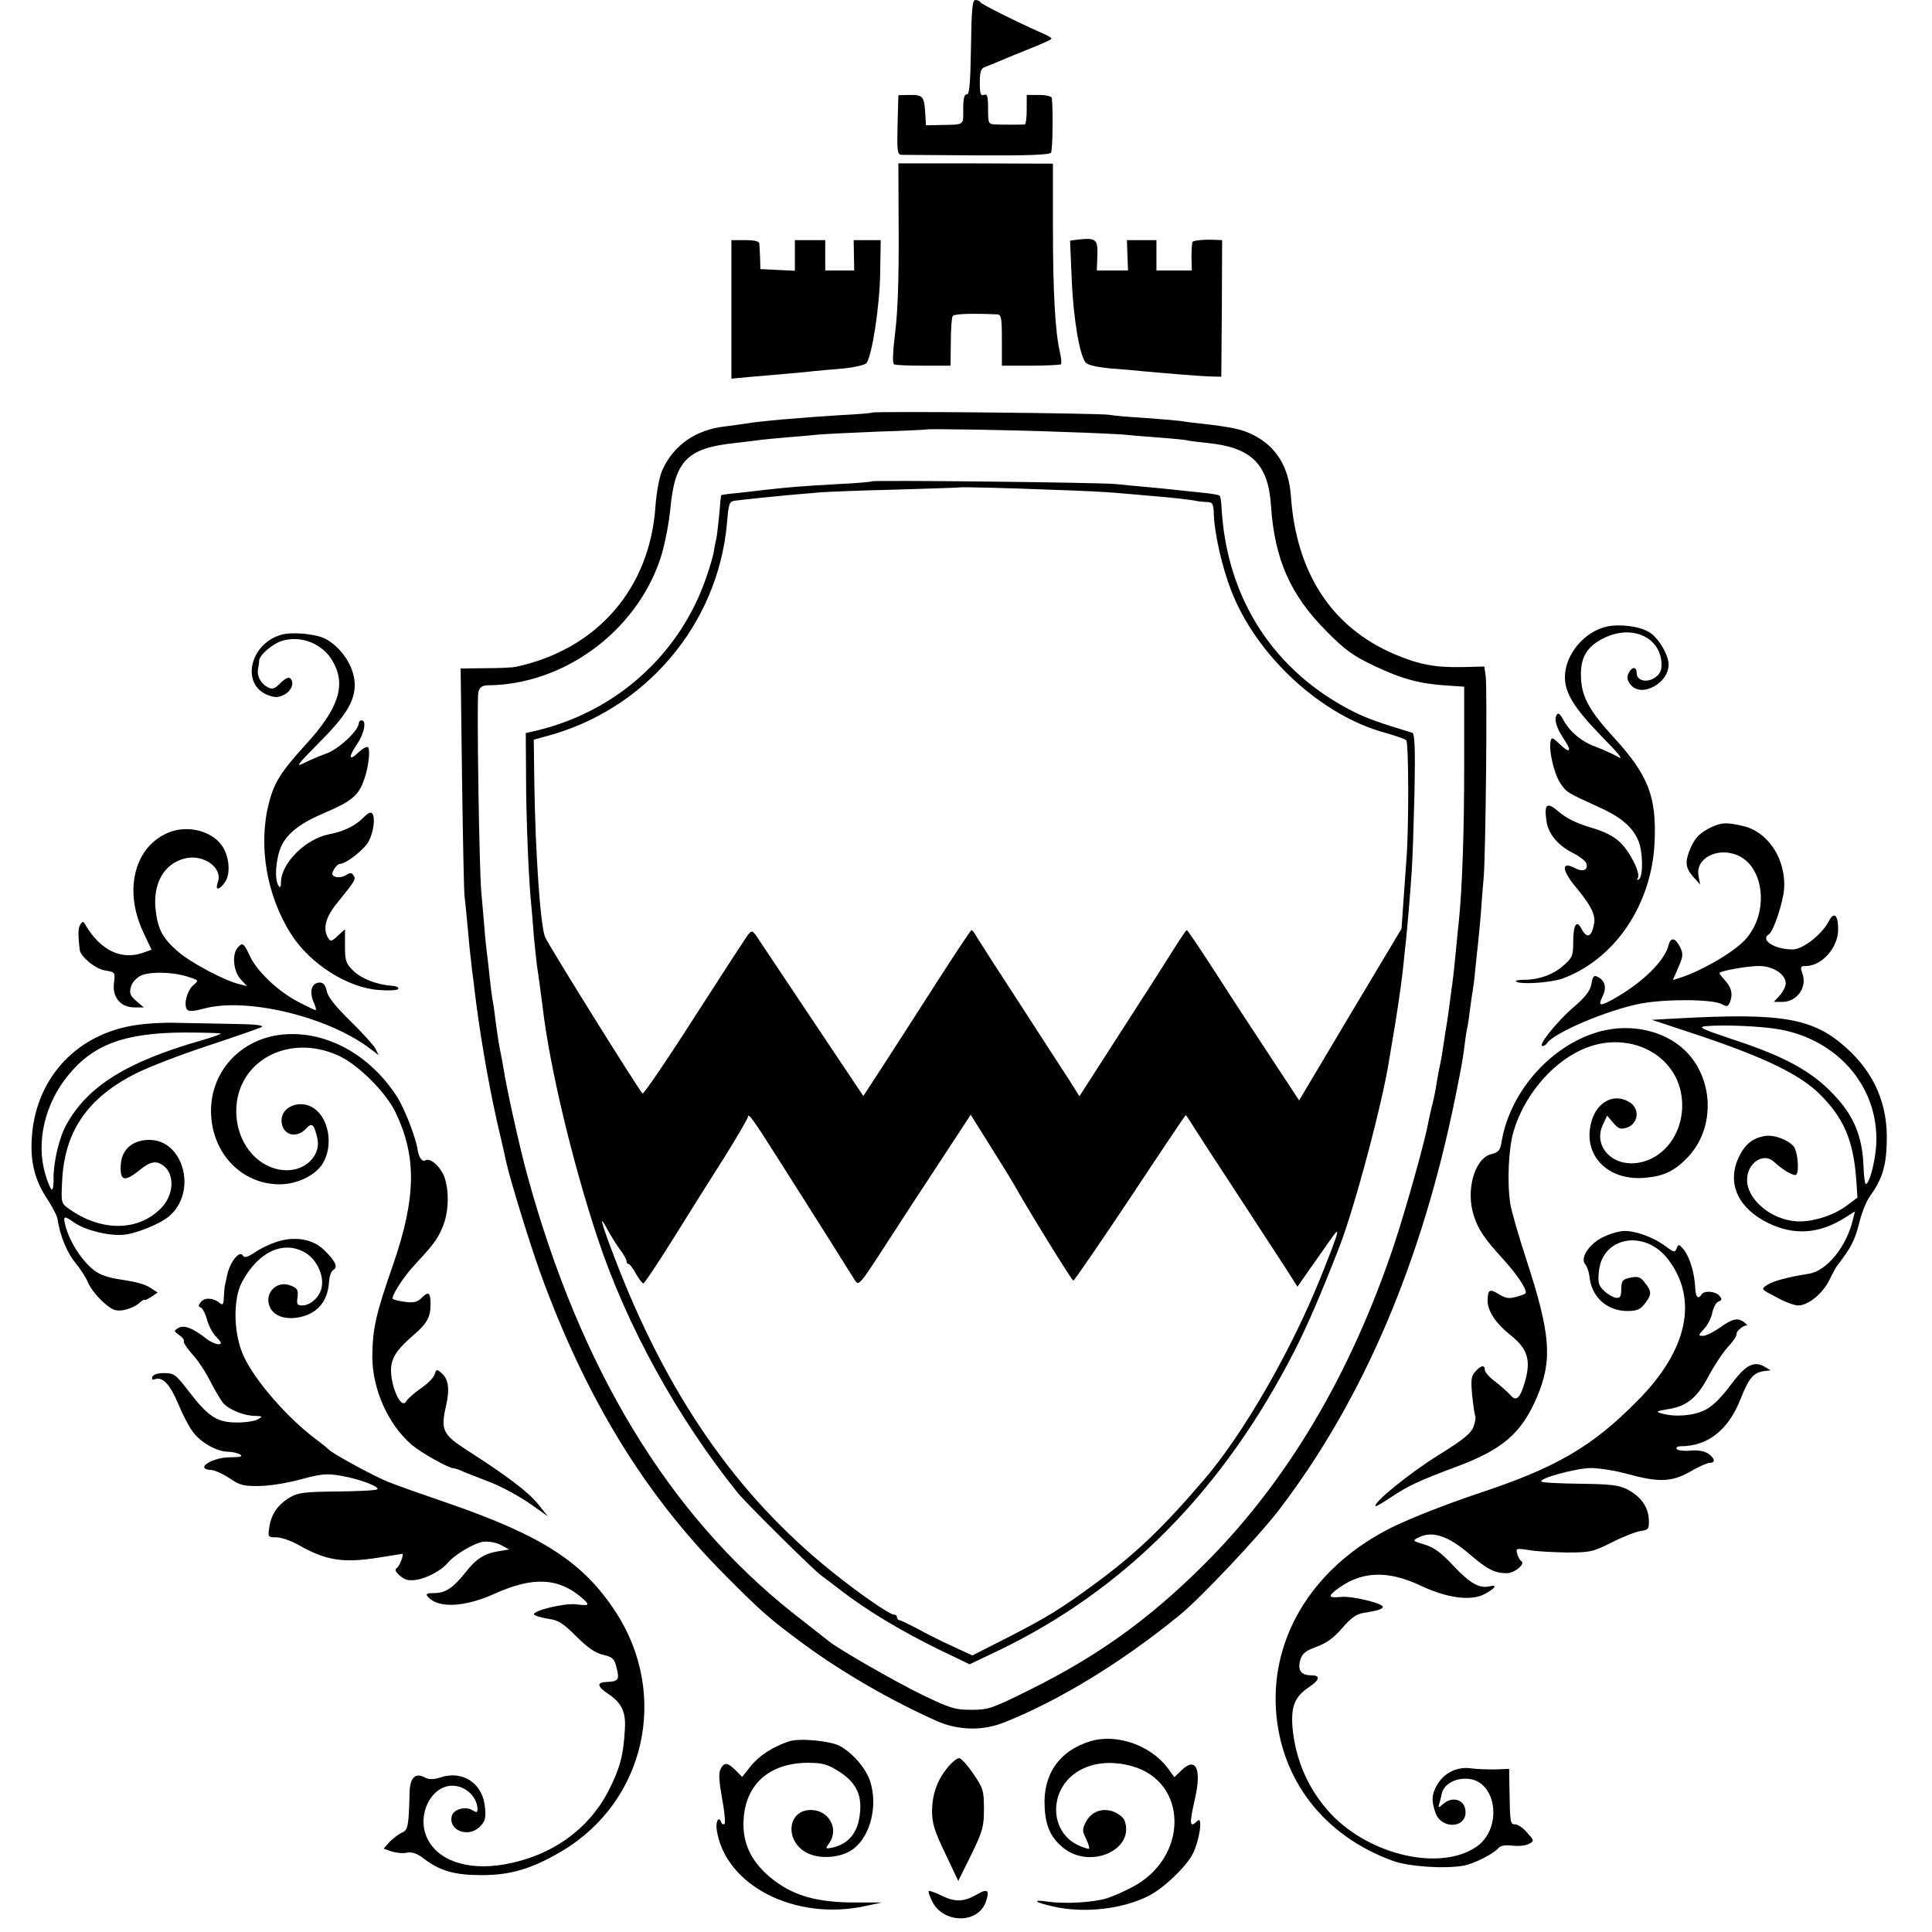 <?xml version="1.0" standalone="no"?>
<!DOCTYPE svg PUBLIC "-//W3C//DTD SVG 20010904//EN"
 "http://www.w3.org/TR/2001/REC-SVG-20010904/DTD/svg10.dtd">
<svg version="1.0" xmlns="http://www.w3.org/2000/svg"
 width="700pt" height="700pt" viewBox="0 0 700 700"
 preserveAspectRatio="xMidYMid meet">
<g transform="translate(0,700) scale(0.1,-0.1)"
fill="#000000" stroke="none">
<path d="M3518 6828 c-2 -132 -6 -172 -15 -170 -9 1 -13 -14 -13 -53 0 -61 7
-56 -87 -58 l-48 -1 -3 49 c-4 57 -9 62 -60 61 l-37 -1 -3 -107 c-2 -98 -1
-108 15 -109 10 0 134 -1 276 -2 183 -1 260 2 265 10 6 9 8 153 3 198 -1 6
-21 11 -46 11 l-45 0 0 -53 c0 -29 -3 -53 -7 -54 -12 -1 -75 -1 -105 0 -27 1
-28 3 -28 57 0 46 -3 55 -15 50 -12 -4 -15 4 -15 45 0 38 4 51 18 56 9 3 35
14 57 23 22 10 73 30 112 46 40 16 73 31 73 34 0 3 -15 12 -32 19 -97 43 -223
106 -226 113 -2 4 -10 8 -18 8 -11 0 -14 -33 -16 -172z"/>
<path d="M3256 6162 c1 -162 -3 -287 -12 -361 -9 -73 -11 -117 -5 -121 6 -3
54 -5 108 -5 l97 0 1 85 c0 47 3 90 7 95 5 8 65 10 161 6 15 -1 17 -12 17 -94
l0 -92 104 0 c58 0 107 3 110 5 3 3 1 23 -4 45 -17 74 -25 219 -25 451 l0 231
-280 1 -280 0 1 -246z"/>
<path d="M3906 6132 l-29 -4 6 -141 c6 -140 28 -272 50 -300 8 -10 40 -17 92
-22 44 -3 96 -8 115 -10 99 -9 209 -18 245 -19 l40 -1 2 248 1 247 -26 1 c-36
2 -76 -2 -81 -7 -2 -2 -4 -26 -4 -54 l1 -50 -64 0 -64 0 0 55 0 55 -54 0 -53
0 2 -55 2 -55 -57 0 -56 0 2 54 c2 59 -5 65 -70 58z"/>
<path d="M2650 5879 l0 -251 63 6 c34 3 91 8 127 11 36 3 83 7 105 10 22 2 73
7 112 10 40 4 77 13 82 19 20 24 48 204 50 324 l2 122 -49 0 -49 0 1 -55 1
-55 -52 0 -53 0 0 55 0 55 -55 0 -55 0 0 -55 0 -56 -62 3 -63 3 -1 40 c-1 22
-2 46 -3 53 -1 8 -18 12 -51 12 l-50 0 0 -251z"/>
<path d="M3159 5505 c-2 -2 -52 -6 -111 -9 -145 -9 -289 -21 -348 -31 -14 -2
-47 -7 -73 -10 -107 -12 -188 -69 -228 -160 -10 -23 -20 -77 -24 -127 -19
-299 -211 -521 -506 -584 -13 -3 -64 -5 -112 -5 l-88 -1 5 -396 c3 -219 7
-410 9 -427 2 -16 7 -66 11 -110 4 -44 9 -98 12 -120 2 -22 6 -56 9 -75 19
-171 52 -363 86 -515 17 -71 32 -139 34 -149 15 -66 84 -290 122 -396 165
-455 379 -806 673 -1100 130 -131 160 -157 285 -249 139 -102 316 -204 480
-277 78 -34 166 -36 245 -4 200 80 426 218 635 389 74 60 287 286 358 379 306
400 520 902 641 1502 23 115 26 132 32 180 3 25 7 52 9 60 2 8 7 38 10 65 4
28 8 61 11 75 2 14 7 48 9 75 3 28 7 70 10 95 3 25 7 72 10 105 2 33 7 96 11
140 7 94 13 674 7 725 l-5 35 -82 -2 c-98 -2 -157 10 -244 47 -227 97 -356
294 -375 575 -8 104 -53 177 -136 219 -42 21 -74 28 -196 42 -22 2 -53 6 -70
9 -16 2 -75 7 -130 11 -55 3 -111 8 -125 11 -29 6 -855 14 -861 8z m691 -70
c102 -3 199 -8 215 -9 17 -2 75 -7 130 -11 55 -4 102 -9 105 -10 3 -2 37 -6
75 -10 159 -16 220 -76 230 -227 13 -193 69 -322 200 -454 67 -68 95 -89 175
-127 99 -47 165 -65 266 -71 l59 -4 0 -284 c0 -242 -7 -442 -19 -563 -2 -16
-7 -66 -11 -110 -4 -44 -9 -87 -10 -95 -1 -8 -5 -42 -10 -75 -4 -33 -9 -67
-10 -75 -3 -15 -13 -82 -21 -135 -3 -16 -7 -37 -9 -45 -2 -8 -6 -33 -10 -55
-3 -22 -10 -56 -15 -75 -5 -19 -11 -47 -14 -61 -11 -67 -82 -319 -125 -449
-159 -474 -389 -860 -690 -1160 -199 -198 -385 -331 -631 -453 -135 -67 -149
-72 -210 -72 -60 0 -77 5 -186 58 -97 48 -286 156 -329 189 -5 4 -66 52 -135
106 -448 356 -767 882 -959 1582 -26 93 -76 318 -86 385 -5 28 -10 57 -12 65
-5 24 -11 61 -18 115 -3 28 -8 61 -11 75 -2 14 -7 50 -10 80 -3 30 -7 66 -9
80 -2 14 -7 59 -10 100 -4 41 -8 98 -11 125 -8 86 -17 702 -11 727 5 18 13 24
34 25 276 2 538 195 626 460 15 46 30 123 36 181 16 173 61 219 236 237 33 4
70 8 82 10 12 2 57 6 100 10 43 3 94 8 114 10 20 2 117 7 215 11 99 3 180 7
181 8 4 3 331 -2 493 -9z"/>
<path d="M3159 5256 c-2 -2 -58 -7 -124 -10 -123 -7 -177 -11 -255 -20 -25 -3
-72 -8 -105 -12 -33 -3 -61 -7 -62 -8 -1 -1 -4 -32 -7 -70 -4 -37 -8 -78 -11
-89 -3 -12 -7 -33 -9 -47 -2 -14 -14 -54 -26 -89 -95 -281 -328 -491 -620
-559 l-35 -8 1 -160 c0 -147 10 -381 19 -464 2 -19 6 -69 9 -110 4 -41 9 -88
11 -105 7 -45 14 -101 21 -153 25 -216 108 -563 199 -837 105 -318 290 -653
508 -924 34 -41 269 -274 302 -299 17 -12 48 -36 70 -53 94 -73 222 -150 364
-219 l104 -50 101 48 c461 221 817 581 1076 1087 46 90 94 201 160 370 56 141
161 535 184 690 4 22 13 78 21 125 14 88 24 156 31 225 2 22 6 60 9 85 5 55
14 151 20 245 3 39 7 166 10 283 3 160 1 214 -8 217 -122 37 -161 51 -210 75
-290 145 -462 409 -481 739 -1 23 -4 43 -7 45 -2 3 -31 8 -64 11 -33 3 -76 8
-95 10 -19 2 -64 7 -100 10 -36 3 -87 8 -115 11 -56 6 -880 15 -886 10z m666
-31 c94 -3 188 -8 210 -10 22 -2 74 -6 115 -10 78 -6 164 -15 190 -21 8 -1 24
-3 36 -3 18 -1 21 -8 22 -47 3 -70 30 -190 63 -274 91 -236 327 -454 561 -516
35 -10 67 -21 73 -26 9 -8 10 -309 1 -429 -2 -30 -7 -99 -11 -154 l-7 -100
-186 -311 -185 -311 -96 146 c-53 80 -144 219 -201 308 -58 90 -107 163 -110
163 -3 0 -27 -37 -55 -81 -27 -44 -114 -179 -192 -300 l-142 -221 -37 59 c-21
32 -101 155 -177 273 -77 118 -147 227 -156 242 -9 16 -18 28 -21 28 -3 0 -63
-91 -135 -203 -71 -111 -158 -246 -193 -300 l-64 -98 -176 263 c-97 145 -187
280 -201 301 -24 37 -26 38 -41 20 -8 -11 -96 -146 -195 -300 -99 -155 -183
-278 -187 -275 -15 15 -342 539 -353 567 -17 41 -35 298 -39 558 l-2 157 40
11 c362 94 627 404 660 773 6 73 8 79 30 82 30 4 126 14 191 20 39 3 90 8 115
10 25 2 149 7 275 10 127 4 231 7 232 8 3 2 175 -2 348 -9z m-997 -2437 c48
-76 125 -197 171 -270 46 -73 90 -143 98 -156 14 -22 17 -19 107 120 51 79
142 219 203 311 l110 168 74 -118 c41 -65 79 -127 85 -138 34 -63 207 -345
213 -345 3 0 96 135 206 300 109 165 200 300 201 300 1 0 13 -17 25 -37 13
-21 84 -130 158 -243 74 -113 154 -236 178 -273 l44 -69 41 59 c23 32 57 81
76 108 41 59 38 45 -29 -123 -108 -272 -284 -578 -429 -746 -149 -174 -246
-266 -391 -373 -127 -93 -172 -121 -320 -197 l-126 -64 -69 32 c-38 17 -96 46
-128 64 -33 17 -63 32 -68 32 -4 0 -8 5 -8 10 0 6 -5 10 -11 10 -16 0 -123 74
-224 155 -348 279 -601 645 -791 1145 -48 126 -55 156 -23 95 12 -22 32 -54
45 -72 13 -17 24 -36 24 -42 0 -6 3 -11 8 -11 4 0 16 -16 26 -35 11 -19 23
-35 27 -35 4 0 54 75 112 168 57 92 141 225 186 296 44 71 81 134 81 140 1 15
18 -8 118 -166z"/>
<path d="M5822 4730 c-83 -19 -152 -102 -152 -184 0 -58 35 -113 133 -214 67
-68 82 -88 57 -73 -20 11 -56 27 -80 36 -50 18 -94 55 -117 99 -11 20 -17 25
-23 16 -10 -17 -1 -47 27 -89 30 -44 21 -53 -16 -17 -26 25 -30 26 -33 9 -7
-33 13 -117 35 -150 23 -34 23 -34 137 -86 83 -37 125 -73 146 -123 17 -40 18
-130 2 -140 -7 -4 -8 -3 -4 4 11 18 -28 96 -65 131 -22 21 -57 39 -106 53 -48
14 -87 33 -113 55 -45 39 -56 32 -47 -31 6 -46 41 -89 95 -116 24 -12 46 -29
49 -37 9 -24 -10 -34 -39 -19 -52 28 -51 -6 3 -70 53 -64 70 -98 65 -129 -9
-51 -26 -58 -46 -20 -18 34 -30 15 -30 -51 0 -47 -4 -55 -35 -82 -37 -33 -89
-52 -144 -52 -19 0 -32 -3 -28 -6 12 -12 123 -5 167 10 191 70 325 268 335
496 7 164 -23 241 -146 376 -93 101 -121 153 -121 229 -1 65 24 105 85 134
103 50 207 0 207 -98 0 -21 -7 -35 -25 -47 -29 -19 -65 -10 -65 17 0 24 -16
25 -29 1 -7 -14 -6 -25 5 -40 39 -56 149 7 139 79 -6 38 -39 90 -69 108 -35
22 -105 31 -154 21z"/>
<path d="M1015 4699 c-110 -35 -141 -176 -48 -216 28 -11 39 -11 61 -1 28 14
40 44 24 60 -6 6 -19 0 -36 -17 -21 -21 -29 -24 -46 -15 -25 13 -40 41 -35 66
2 10 4 24 4 31 2 21 50 62 86 72 69 19 144 -12 180 -74 50 -85 23 -171 -95
-300 -92 -101 -117 -140 -136 -216 -39 -152 -8 -335 81 -474 68 -107 204 -194
318 -202 36 -3 67 -1 70 4 3 5 -6 10 -21 11 -56 4 -111 25 -141 54 -28 27 -31
36 -31 91 l0 60 -26 -23 c-21 -21 -27 -22 -34 -10 -22 34 -11 77 33 130 65 81
67 84 58 98 -7 11 -12 11 -28 1 -11 -7 -28 -9 -37 -6 -14 5 -15 11 -6 27 6 11
16 20 22 20 22 0 89 53 104 82 17 33 24 82 14 99 -6 9 -15 5 -35 -15 -29 -29
-71 -49 -124 -59 -85 -17 -173 -106 -173 -174 0 -18 -3 -21 -9 -12 -16 25 -9
102 11 145 24 48 70 83 163 122 86 37 113 58 132 106 18 43 28 113 19 128 -4
5 -19 -3 -35 -18 -36 -34 -38 -18 -4 32 25 37 34 84 15 84 -5 0 -10 -4 -10
-10 0 -27 -76 -97 -120 -111 -19 -7 -53 -21 -75 -32 -36 -18 -31 -11 48 69 95
95 128 146 132 203 5 65 -43 143 -107 177 -36 18 -125 26 -163 13z"/>
<path d="M6203 4004 c-43 -20 -61 -38 -78 -77 -21 -50 -19 -71 10 -104 l25
-28 -6 32 c-12 64 71 106 144 73 98 -45 111 -215 23 -307 -44 -46 -160 -113
-238 -137 l-22 -7 20 46 c17 39 18 49 7 72 -17 35 -34 39 -42 10 -14 -58 -94
-137 -199 -196 -50 -28 -58 -27 -41 8 16 32 10 57 -16 71 -15 8 -19 4 -24 -25
-5 -26 -22 -48 -68 -87 -60 -53 -128 -138 -109 -138 5 0 13 5 16 10 24 38 220
121 340 144 92 17 259 16 293 -2 20 -11 23 -10 31 10 10 28 4 51 -20 77 -10
11 -19 22 -19 25 0 8 100 26 144 26 50 0 96 -30 96 -63 0 -11 -10 -31 -22 -44
l-21 -23 31 0 c52 0 90 52 73 101 -9 26 -8 29 12 29 58 0 117 67 117 132 0 53
-15 67 -34 30 -25 -48 -94 -102 -131 -102 -65 0 -119 34 -86 55 16 9 51 113
55 163 8 109 -58 210 -152 230 -57 13 -73 12 -109 -4z"/>
<path d="M617 3986 c-127 -47 -171 -206 -99 -361 l31 -66 -25 -9 c-81 -31
-158 4 -214 98 -8 15 -11 15 -19 2 -8 -12 -9 -35 -2 -92 3 -24 57 -69 91 -74
37 -6 38 -7 33 -45 -7 -52 24 -89 74 -89 l34 0 -27 23 c-22 19 -26 29 -20 50
3 15 19 33 34 41 32 17 121 15 176 -4 37 -12 37 -12 16 -30 -22 -19 -35 -68
-23 -87 6 -8 22 -8 63 3 154 41 446 -29 599 -144 l33 -25 -12 24 c-7 13 -48
58 -91 100 -54 53 -81 87 -85 108 -5 21 -12 31 -25 31 -29 0 -39 -30 -24 -68
8 -17 12 -32 8 -32 -3 0 -33 15 -66 32 -73 39 -148 111 -173 167 -21 45 -26
48 -44 26 -20 -25 -14 -85 12 -113 l23 -25 -27 7 c-53 12 -179 79 -224 119
-55 48 -72 80 -80 150 -11 94 29 166 103 186 69 19 142 -33 122 -86 -11 -31 6
-29 27 2 21 32 14 97 -14 134 -37 50 -119 71 -185 47z"/>
<path d="M6075 3310 l-90 -5 175 -58 c237 -80 361 -140 434 -212 86 -86 120
-165 131 -302 l5 -72 -36 -27 c-49 -38 -129 -63 -186 -59 -91 6 -178 79 -178
150 0 61 59 101 97 66 32 -30 73 -54 81 -47 12 12 5 85 -9 102 -21 25 -73 44
-105 38 -46 -8 -74 -32 -96 -81 -41 -92 0 -181 108 -234 94 -46 184 -40 277
18 l38 24 -7 -28 c-23 -99 -94 -187 -160 -198 -76 -12 -129 -26 -152 -41 -22
-15 -22 -15 34 -44 31 -17 66 -30 79 -30 35 0 87 41 112 90 12 25 26 50 30 55
48 62 63 90 78 149 9 39 27 84 39 100 44 61 60 108 62 196 5 137 -44 251 -146
343 -121 109 -233 128 -615 107z m374 -40 c219 -40 366 -221 348 -430 -6 -62
-25 -130 -37 -130 -3 0 -7 28 -8 62 -4 111 -35 186 -110 264 -78 83 -179 138
-367 199 -110 37 -125 44 -95 47 65 6 205 0 269 -12z"/>
<path d="M475 3283 c-208 -38 -349 -199 -360 -410 -5 -86 12 -152 58 -220 17
-26 33 -57 35 -68 9 -61 35 -125 65 -160 18 -22 39 -55 46 -72 7 -18 31 -49
53 -69 35 -31 45 -35 75 -31 20 4 44 14 55 24 11 10 21 16 22 13 0 -2 11 3 24
11 l23 16 -23 15 c-24 16 -51 23 -123 34 -22 3 -52 12 -66 20 -48 24 -107 109
-123 177 -8 32 -3 33 32 8 40 -28 123 -49 177 -45 45 3 132 38 166 66 105 86
56 278 -70 278 -59 0 -98 -33 -103 -85 -5 -64 11 -70 67 -25 41 33 61 36 88
16 41 -32 37 -107 -10 -154 -83 -84 -216 -85 -333 -2 -28 20 -29 22 -25 98 8
183 92 305 270 394 44 22 160 67 258 99 99 33 186 63 195 68 10 6 -23 10 -94
11 -60 1 -154 3 -209 4 -55 2 -131 -3 -170 -11z m325 -28 c0 -2 -33 -14 -72
-25 -268 -77 -410 -165 -487 -304 -26 -45 -47 -135 -47 -193 1 -24 -2 -43 -6
-43 -4 0 -15 25 -24 56 -34 116 -2 254 83 358 91 112 205 154 421 155 72 0
132 -2 132 -4z"/>
<path d="M5801 3264 c-176 -46 -328 -214 -360 -398 -5 -34 -11 -41 -39 -48
-60 -16 -92 -132 -62 -223 16 -50 39 -84 107 -158 51 -56 89 -114 80 -123 -2
-3 -18 -9 -35 -13 -23 -7 -37 -5 -60 9 -35 22 -42 18 -42 -24 0 -36 30 -81 80
-121 65 -51 78 -92 55 -172 -18 -61 -32 -73 -54 -46 -9 10 -33 31 -53 47 -21
15 -38 34 -38 42 0 20 -14 18 -35 -6 -15 -16 -16 -30 -11 -86 4 -37 9 -70 11
-74 3 -4 0 -22 -6 -39 -9 -24 -35 -46 -127 -103 -102 -63 -239 -174 -228 -185
2 -2 27 13 57 33 60 40 99 59 239 111 166 62 234 122 289 252 57 134 49 229
-39 498 -28 86 -54 176 -58 202 -12 78 -6 203 12 262 37 126 134 243 243 294
167 79 353 -12 367 -179 10 -117 -64 -218 -166 -230 -92 -10 -156 65 -120 140
l15 32 22 -26 c20 -23 27 -25 51 -17 39 14 46 65 12 89 -56 39 -124 6 -143
-72 -31 -120 63 -213 199 -199 65 6 104 25 150 73 102 105 97 288 -11 390 -74
70 -192 96 -302 68z"/>
<path d="M1010 3250 c-149 -21 -253 -144 -245 -290 7 -142 111 -248 243 -251
64 -2 134 31 161 75 39 63 24 162 -31 200 -48 34 -118 8 -118 -43 0 -52 52
-70 89 -30 21 23 29 17 41 -36 13 -58 -39 -114 -108 -115 -103 -1 -186 95
-186 215 1 181 190 283 371 200 70 -32 171 -132 206 -205 77 -161 75 -308 -8
-550 -64 -183 -75 -234 -76 -335 0 -118 57 -246 143 -320 36 -30 134 -85 152
-85 5 0 22 -6 39 -14 18 -7 64 -25 102 -40 39 -16 99 -49 135 -74 l65 -46 -36
45 c-36 44 -111 101 -256 194 -89 57 -97 74 -77 161 14 61 9 97 -16 119 -17
15 -19 15 -25 -4 -3 -12 -26 -35 -50 -51 -24 -17 -48 -38 -53 -47 -21 -37 -66
78 -53 136 7 32 27 59 83 107 45 39 58 63 58 107 0 44 -7 50 -32 25 -16 -16
-29 -19 -60 -15 -22 3 -42 8 -45 11 -7 7 35 74 73 116 74 80 87 97 106 140 23
52 27 127 9 183 -13 38 -52 74 -70 63 -11 -7 -24 10 -28 39 -7 45 -46 145 -73
189 -102 160 -269 248 -430 226z"/>
<path d="M5813 2520 c-52 -23 -89 -76 -70 -100 7 -8 14 -28 16 -45 7 -74 63
-125 137 -125 34 0 47 5 63 26 26 33 26 45 1 76 -16 22 -25 24 -52 19 -29 -6
-33 -11 -34 -41 0 -29 -4 -34 -20 -32 -10 2 -30 13 -42 25 -20 19 -23 29 -19
70 12 127 167 154 251 44 110 -144 71 -329 -110 -511 -166 -169 -298 -245
-584 -339 -110 -37 -240 -88 -305 -120 -279 -138 -439 -388 -422 -661 16 -253
173 -457 423 -548 60 -22 194 -30 260 -17 38 8 106 43 122 62 8 10 25 13 51
10 22 -3 49 0 60 6 21 11 20 12 -6 41 -14 17 -34 30 -43 30 -18 0 -19 2 -21
133 l-1 68 -52 -2 c-28 0 -67 1 -86 4 -48 7 -95 -15 -120 -55 -23 -37 -25 -61
-9 -106 20 -59 109 -58 109 2 0 45 -47 61 -82 29 -14 -13 -18 -13 -14 -2 2 8
7 26 10 41 8 34 49 57 96 53 103 -9 125 -178 31 -245 -129 -91 -386 -34 -530
119 -79 85 -127 192 -138 312 -6 76 8 111 58 145 41 27 45 44 10 44 -37 0 -50
18 -40 55 7 24 18 33 58 48 36 13 63 32 93 67 32 37 52 52 78 56 51 8 70 14
70 22 0 13 -111 40 -151 36 -43 -4 -48 1 -21 23 89 70 185 76 307 19 96 -46
184 -58 233 -32 37 19 50 36 22 29 -39 -10 -73 9 -133 73 -46 49 -71 67 -106
78 -42 12 -44 14 -24 24 51 28 111 8 192 -63 60 -51 87 -65 130 -65 29 0 69
34 53 44 -5 3 -12 15 -15 27 -5 19 -3 20 41 13 26 -5 88 -8 138 -9 85 0 95 2
165 37 41 21 88 39 104 41 28 4 30 7 29 41 -2 46 -28 83 -77 109 -31 16 -61
20 -172 21 -73 1 -137 4 -140 8 -12 11 127 49 180 49 27 0 86 -9 130 -21 116
-32 161 -30 229 8 30 18 63 32 71 32 22 0 18 17 -7 34 -15 9 -39 13 -65 10
-23 -2 -45 1 -48 6 -3 6 3 10 15 10 98 0 172 59 216 170 30 76 46 96 84 102
l25 3 -23 14 c-39 21 -68 5 -123 -69 -35 -47 -66 -77 -94 -90 -42 -20 -107
-25 -155 -11 -22 6 -19 8 22 15 69 10 107 41 149 121 21 39 52 86 70 105 18
19 32 40 31 47 -2 11 30 35 39 30 2 -1 -2 4 -10 11 -23 19 -44 15 -89 -18 -23
-16 -51 -30 -61 -30 -19 0 -19 1 3 25 13 14 27 41 30 59 4 19 14 37 22 40 13
5 14 9 4 21 -14 17 -56 20 -65 5 -12 -20 -22 -9 -23 25 -2 52 -20 110 -41 137
-18 21 -20 21 -26 5 -7 -16 -10 -15 -41 8 -41 31 -105 55 -148 55 -17 0 -50
-9 -73 -20z"/>
<path d="M1018 2505 c-26 -6 -66 -24 -89 -39 -33 -22 -43 -25 -50 -14 -12 18
-46 -25 -56 -72 -4 -19 -8 -38 -9 -42 -1 -5 -2 -22 -3 -39 -1 -26 -4 -29 -15
-20 -23 19 -54 21 -68 4 -10 -13 -10 -17 -1 -20 7 -3 17 -22 23 -44 6 -22 20
-49 31 -60 10 -10 19 -21 19 -24 0 -12 -29 -3 -53 15 -48 38 -79 50 -100 39
-18 -11 -18 -11 2 -26 12 -8 19 -18 17 -22 -3 -4 11 -25 30 -47 20 -21 50 -66
66 -99 17 -33 38 -68 46 -78 22 -25 77 -47 116 -47 28 -1 29 -2 11 -12 -11 -7
-45 -12 -76 -12 -72 0 -103 20 -172 109 -50 65 -56 70 -92 70 -24 0 -40 -5
-43 -14 -3 -9 0 -12 10 -8 27 10 55 -20 84 -90 15 -37 39 -83 53 -101 28 -39
88 -72 128 -72 15 0 35 -5 43 -10 11 -7 1 -10 -35 -10 -68 0 -132 -43 -70 -46
14 -1 44 -15 67 -30 36 -25 50 -29 107 -28 36 0 104 11 151 24 74 20 93 22
145 13 66 -11 142 -40 132 -49 -3 -4 -68 -7 -144 -8 -118 -1 -143 -4 -172 -21
-44 -26 -68 -61 -75 -107 -6 -37 -5 -38 25 -38 18 0 55 -13 83 -29 99 -56 161
-65 291 -44 44 7 81 13 82 13 8 1 -9 -45 -19 -51 -9 -6 -6 -13 11 -28 18 -16
32 -19 60 -15 38 6 90 34 112 60 25 31 98 74 131 78 18 2 47 -3 63 -12 l30
-16 -42 -7 c-51 -9 -79 -28 -118 -78 -43 -54 -71 -73 -111 -73 -28 0 -33 -3
-24 -13 36 -43 133 -39 243 11 137 62 230 58 315 -15 31 -27 28 -30 -19 -24
-42 6 -162 -23 -154 -37 3 -4 25 -11 50 -15 38 -5 55 -16 103 -64 41 -41 70
-61 98 -67 34 -8 40 -14 48 -47 11 -43 7 -49 -34 -51 -40 -1 -38 -16 6 -45 47
-32 62 -65 58 -126 -5 -96 -19 -145 -60 -225 -73 -140 -207 -235 -376 -265
-137 -24 -247 15 -283 101 -34 82 18 184 94 184 48 0 91 -41 91 -86 0 -11 -4
-12 -18 -3 -25 16 -68 4 -75 -20 -14 -54 62 -82 103 -38 18 18 21 31 17 70 -8
85 -80 134 -161 107 -25 -8 -41 -8 -55 -1 -36 20 -56 1 -57 -54 -3 -123 -6
-136 -28 -145 -11 -5 -31 -20 -44 -33 l-22 -25 28 -10 c16 -5 41 -8 55 -5 19
4 37 -2 61 -20 60 -46 113 -61 211 -61 106 0 182 23 289 86 304 179 392 568
197 867 -117 180 -265 276 -606 394 -88 30 -184 64 -214 76 -50 19 -209 105
-221 120 -3 3 -23 20 -45 36 -103 77 -221 212 -262 301 -37 79 -40 207 -6 269
59 111 152 153 231 105 39 -24 65 -79 58 -121 -5 -36 -40 -69 -71 -69 -18 0
-21 5 -17 30 3 24 0 32 -22 41 -53 24 -104 -29 -76 -81 15 -28 52 -41 97 -34
70 11 110 56 115 128 1 21 8 41 16 45 18 10 6 34 -35 73 -37 36 -96 48 -155
33z"/>
<path d="M2860 691 c-57 -18 -111 -53 -140 -90 l-31 -39 -24 24 c-29 29 -41
30 -54 5 -8 -14 -6 -44 5 -106 9 -47 13 -89 9 -93 -4 -4 -10 -1 -12 6 -9 24
-21 2 -16 -29 31 -201 284 -330 538 -275 l60 13 -90 0 c-150 -1 -238 26 -319
95 -66 57 -96 122 -92 202 6 130 92 208 232 209 53 0 71 -5 110 -29 63 -39 87
-84 80 -151 -6 -73 -42 -116 -104 -128 -21 -4 -22 -3 -7 18 35 50 -1 117 -64
119 -90 3 -100 -116 -14 -157 47 -22 120 -16 162 14 65 46 93 160 63 249 -16
47 -64 102 -111 127 -37 18 -145 28 -181 16z"/>
<path d="M3950 691 c-112 -34 -172 -121 -165 -238 3 -69 22 -110 65 -146 98
-83 265 -9 224 98 -4 10 -21 23 -37 30 -41 17 -83 2 -103 -37 -13 -26 -13 -32
1 -60 8 -17 13 -33 11 -36 -3 -2 -22 4 -43 14 -64 32 -92 106 -68 179 34 96
144 140 266 106 205 -57 206 -331 2 -438 -32 -17 -74 -35 -93 -41 -48 -15
-155 -21 -213 -12 -62 9 -48 -3 21 -18 112 -25 249 -9 344 39 55 28 135 105
159 151 25 48 38 139 18 121 -29 -28 -31 -15 -9 82 24 105 3 151 -48 102 l-27
-26 -25 34 c-62 82 -185 125 -280 96z"/>
<path d="M3436 599 c-40 -47 -58 -98 -59 -160 0 -47 9 -73 48 -155 l47 -99 47
95 c42 86 46 102 46 166 0 67 -3 75 -39 128 -21 31 -44 56 -51 56 -7 0 -25
-14 -39 -31z"/>
<path d="M3543 138 c-49 -29 -80 -31 -130 -7 -24 12 -46 20 -48 17 -2 -2 3
-18 12 -36 39 -81 164 -84 194 -5 16 43 8 52 -28 31z"/>
</g>
</svg>
